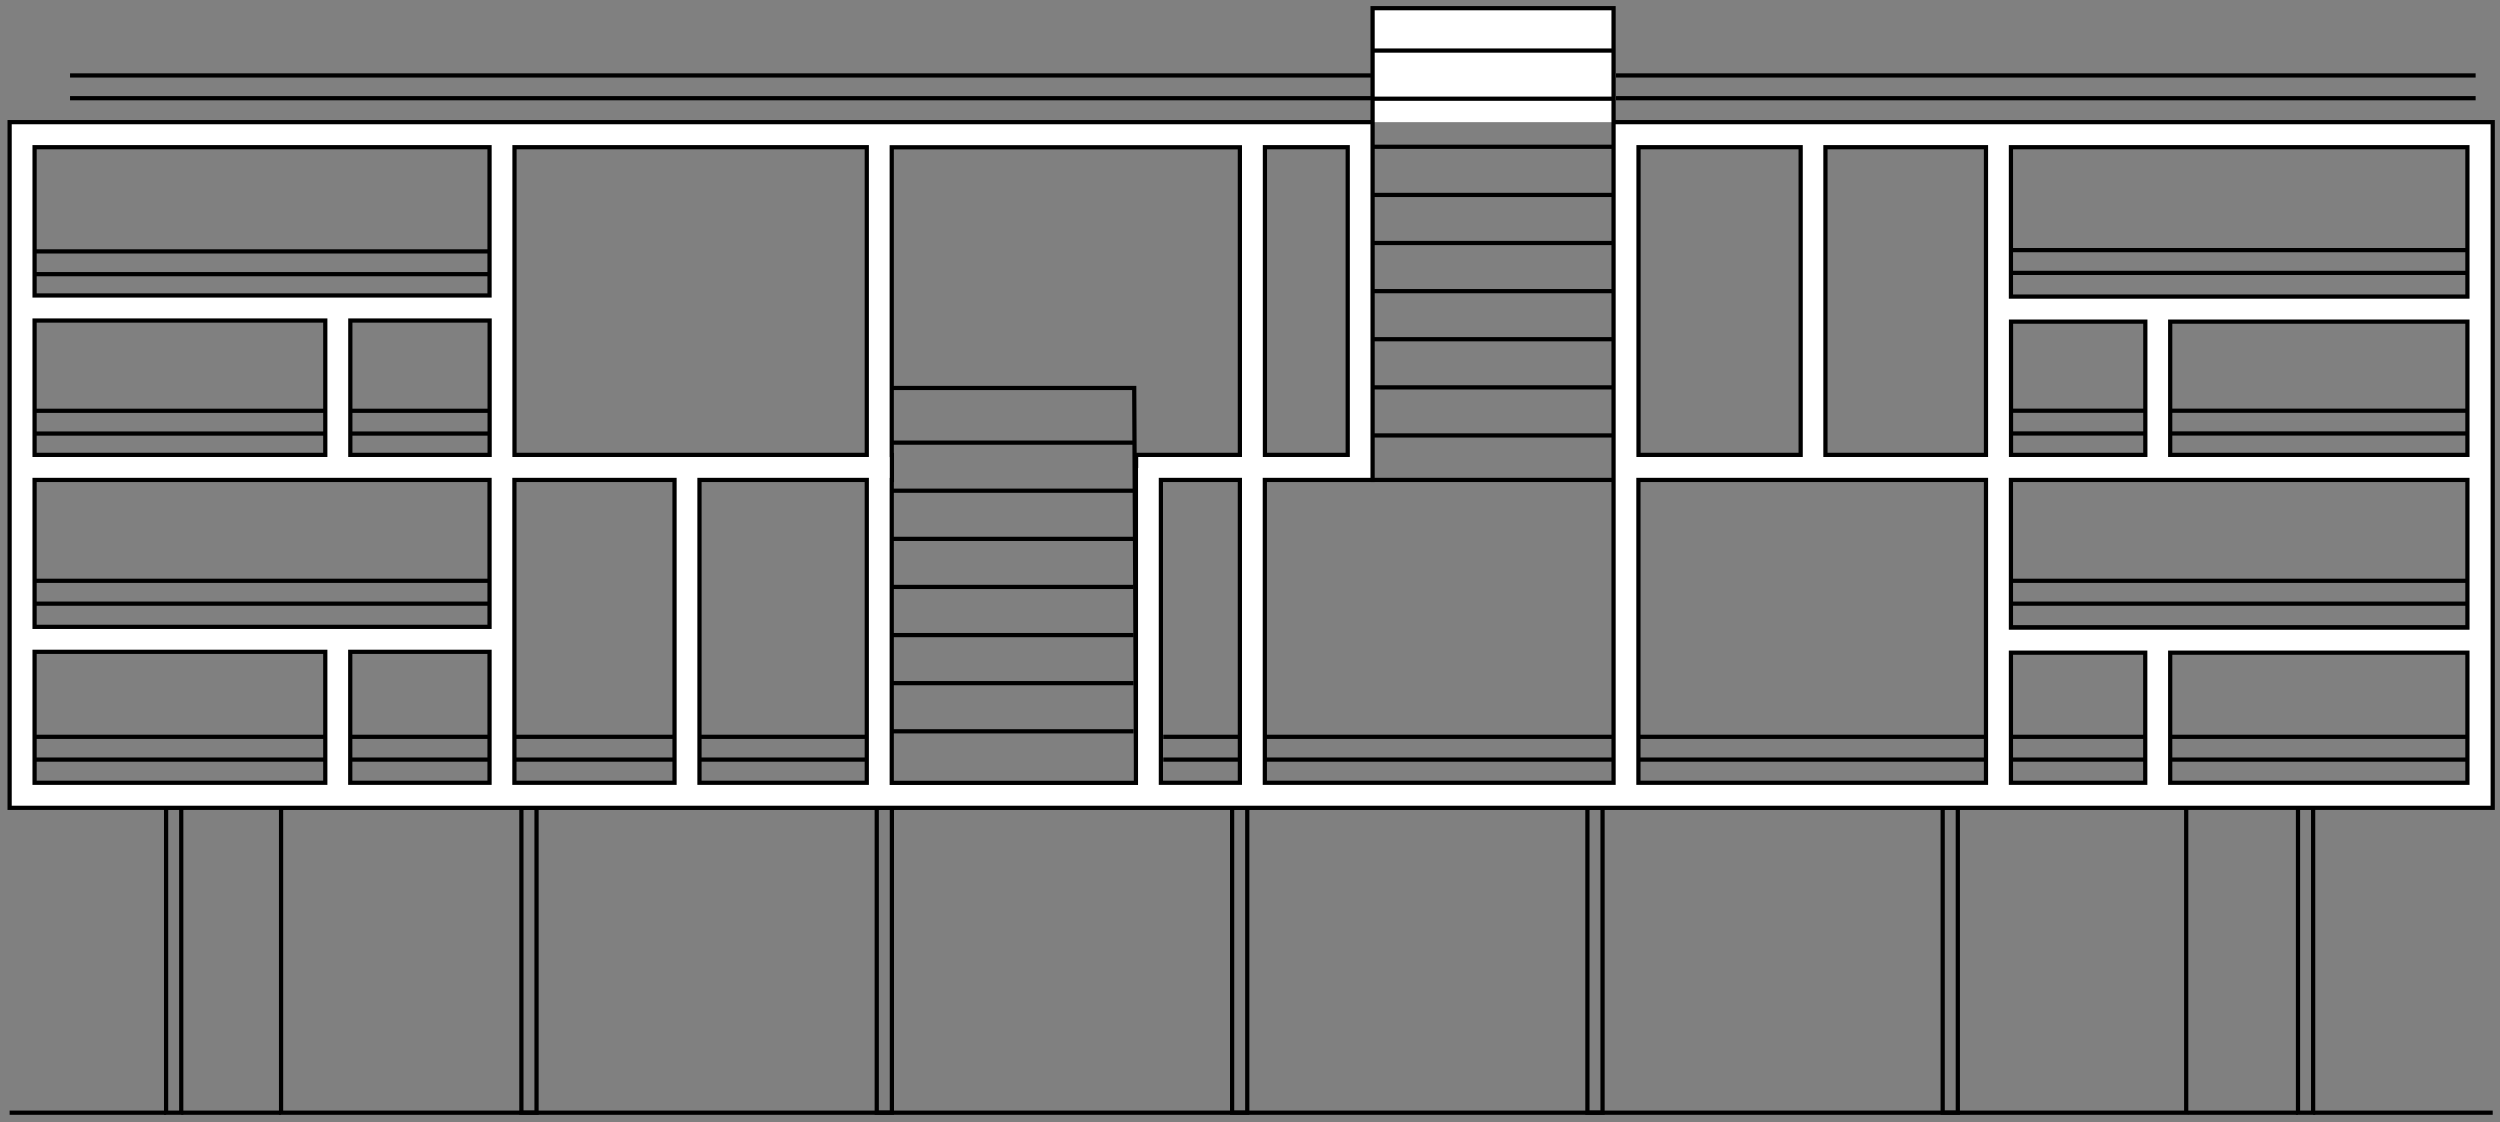 <svg width="343" height="154" viewBox="0 0 343 154" fill="none" xmlns="http://www.w3.org/2000/svg">
 <rect x="0" y="0" width="343" height="154" fill="#808080" stroke="none"/>
 <title>Milan</title>
<path d="M1.844 101.091H119.458" stroke="black" stroke-width="0.58" stroke-miterlimit="10"/>
<path d="M1.844 104.216H119.458" stroke="black" stroke-width="0.58" stroke-miterlimit="10"/>
<path d="M159.598 101.091H339.146" stroke="black" stroke-width="0.58" stroke-miterlimit="10"/>
<path d="M159.598 104.216H339.146" stroke="black" stroke-width="0.58" stroke-miterlimit="10"/>
<path d="M1.844 79.686H67.364" stroke="black" stroke-width="0.58" stroke-miterlimit="10"/>
<path d="M1.844 82.822H67.364" stroke="black" stroke-width="0.58" stroke-miterlimit="10"/>
<path d="M1.844 56.361H67.364" stroke="black" stroke-width="0.58" stroke-miterlimit="10"/>
<path d="M1.844 59.484H67.364" stroke="black" stroke-width="0.58" stroke-miterlimit="10"/>
<path d="M188.062 65.846H221.368" stroke="black" stroke-width="0.58" stroke-miterlimit="10"/>
<path d="M1.844 34.492H67.364" stroke="black" stroke-width="0.58" stroke-miterlimit="10"/>
<path d="M1.844 37.614H67.364" stroke="black" stroke-width="0.58" stroke-miterlimit="10"/>
<path d="M275.461 79.686H340.993" stroke="black" stroke-width="0.58" stroke-miterlimit="10"/>
<path d="M275.461 86.074H340.993" stroke="black" stroke-width="0.58" stroke-miterlimit="10"/>
<path d="M275.461 82.822H340.993" stroke="black" stroke-width="0.58" stroke-miterlimit="10"/>
<path d="M275.461 34.316H340.993" stroke="black" stroke-width="0.58" stroke-miterlimit="10"/>
<path d="M275.461 37.44H340.993" stroke="black" stroke-width="0.58" stroke-miterlimit="10"/>
<path d="M188.297 6.552H221.138" stroke="black" stroke-width="0.58" stroke-miterlimit="10"/>
<path d="M9.609 10.351H188.09" stroke="black" stroke-width="0.58" stroke-miterlimit="10"/>
<path d="M221.707 10.351H339.657" stroke="black" stroke-width="0.58" stroke-miterlimit="10"/>
<path d="M221.707 13.473H339.657" stroke="black" stroke-width="0.58" stroke-miterlimit="10"/>
<path d="M9.609 13.473H188.09" stroke="black" stroke-width="0.58" stroke-miterlimit="10"/>
<path d="M275.461 56.351H340.993" stroke="black" stroke-width="0.58" stroke-miterlimit="10"/>
<path d="M275.461 59.473H340.993" stroke="black" stroke-width="0.58" stroke-miterlimit="10"/>
<path d="M24.866 110.798H22.789V152.662H24.866V110.798Z" stroke="black" stroke-width="0.58" stroke-miterlimit="10"/>
<path d="M73.612 110.798H71.535V152.662H73.612V110.798Z" stroke="black" stroke-width="0.58" stroke-miterlimit="10"/>
<path d="M122.366 110.798H120.289V152.662H122.366V110.798Z" stroke="black" stroke-width="0.58" stroke-miterlimit="10"/>
<path d="M171.124 110.798H169.047V152.662H171.124V110.798Z" stroke="black" stroke-width="0.58" stroke-miterlimit="10"/>
<path d="M219.87 110.798H217.793V152.662H219.87V110.798Z" stroke="black" stroke-width="0.58" stroke-miterlimit="10"/>
<path d="M268.612 110.798H266.535V152.662H268.612V110.798Z" stroke="black" stroke-width="0.58" stroke-miterlimit="10"/>
<path d="M317.362 110.798H315.285V152.662H317.362V110.798Z" stroke="black" stroke-width="0.58" stroke-miterlimit="10"/>
<path d="M299.947 110.798H38.562V152.662H299.947V110.798Z" stroke="black" stroke-width="0.58" stroke-miterlimit="10"/>
<path d="M121.961 53.227H155.615L155.893 107.839" stroke="black" stroke-width="0.58" stroke-miterlimit="10"/>
<path d="M188.296 16.759H1.32V110.833H342V16.759H221.137M275.911 44.128H294.339V62.409H275.911V44.128ZM224.804 20.196H247.05V62.409H224.804V20.196ZM173.546 20.196H184.907V62.409H173.546V20.196ZM67.177 62.409H48.064V43.977H67.177V62.409ZM4.744 20.196H67.165V40.539H4.744V20.196ZM4.744 43.977H44.629V62.409H4.744V43.977ZM4.744 65.847H67.165V86.004H4.744V65.847ZM44.629 107.396H4.744V89.429H44.629V107.396ZM48.053 89.429H67.165V107.396H48.053V89.429ZM92.545 107.396H70.577V65.847H92.545V107.396ZM118.923 107.396H95.968V65.847H118.923V107.396ZM118.923 62.409H70.589V20.196H118.923V62.409ZM170.111 107.396H159.272V65.847H170.111V107.396ZM170.111 62.409H155.872V63.924H155.849V107.408H122.346V65.858H122.369V62.421H122.346V20.207H170.111V62.421V62.409ZM221.369 107.396H173.534V65.847H188.319V1.122H221.381V107.396H221.369ZM272.476 107.396H224.792V65.847H272.476V107.396ZM272.476 62.409H250.45V20.196H272.476V62.409ZM294.328 107.396H275.899V89.546H294.328V107.396ZM338.53 107.396H297.751V89.546H338.53V107.396ZM338.53 86.109H275.899V65.847H338.53V86.109ZM338.53 62.409H297.751V44.128H338.53V62.409ZM338.53 40.691H275.899V20.196H338.53V40.691Z" fill="white"/>
<path d="M188.296 16.759H1.32V110.833H342V16.759H221.137M275.911 44.128H294.339V62.409H275.911V44.128ZM224.804 20.196H247.05V62.409H224.804V20.196ZM173.546 20.196H184.907V62.409H173.546V20.196ZM67.177 62.409H48.064V43.977H67.177V62.409ZM4.744 20.196H67.165V40.539H4.744V20.196ZM4.744 43.977H44.629V62.409H4.744V43.977ZM4.744 65.847H67.165V86.004H4.744V65.847ZM44.629 107.396H4.744V89.429H44.629V107.396ZM48.053 89.429H67.165V107.396H48.053V89.429ZM92.545 107.396H70.577V65.847H92.545V107.396ZM118.923 107.396H95.968V65.847H118.923V107.396ZM118.923 62.409H70.589V20.196H118.923V62.409ZM170.111 107.396H159.272V65.847H170.111V107.396ZM170.111 62.409H155.872V63.924H155.849V107.408H122.346V65.858H122.369V62.421H122.346V20.207H170.111V62.421V62.409ZM221.369 107.396H173.534V65.847H188.319V1.122H221.381V107.396H221.369ZM272.476 107.396H224.792V65.847H272.476V107.396ZM272.476 62.409H250.45V20.196H272.476V62.409ZM294.328 107.396H275.899V89.546H294.328V107.396ZM338.53 107.396H297.751V89.546H338.53V107.396ZM338.53 86.109H275.899V65.847H338.53V86.109ZM338.53 62.409H297.751V44.128H338.53V62.409ZM338.53 40.691H275.899V20.196H338.53V40.691Z" stroke="black" stroke-width="0.58" stroke-miterlimit="10"/>
<path d="M122.32 100.335H155.533" stroke="black" stroke-width="0.58" stroke-miterlimit="10"/>
<path d="M122.32 93.728H155.533" stroke="black" stroke-width="0.58" stroke-miterlimit="10"/>
<path d="M122.32 87.134H155.533" stroke="black" stroke-width="0.58" stroke-miterlimit="10"/>
<path d="M122.32 80.526H155.533" stroke="black" stroke-width="0.58" stroke-miterlimit="10"/>
<path d="M122.32 73.932H155.533" stroke="black" stroke-width="0.58" stroke-miterlimit="10"/>
<path d="M122.32 67.325H155.533" stroke="black" stroke-width="0.58" stroke-miterlimit="10"/>
<path d="M122.32 60.73H155.533" stroke="black" stroke-width="0.58" stroke-miterlimit="10"/>
<path d="M188.508 59.742H221.372" stroke="black" stroke-width="0.58" stroke-miterlimit="10"/>
<path d="M188.508 53.147H221.372" stroke="black" stroke-width="0.58" stroke-miterlimit="10"/>
<path d="M188.508 46.541H221.372" stroke="black" stroke-width="0.58" stroke-miterlimit="10"/>
<path d="M188.508 39.945H221.372" stroke="black" stroke-width="0.58" stroke-miterlimit="10"/>
<path d="M188.508 33.339H221.372" stroke="black" stroke-width="0.58" stroke-miterlimit="10"/>
<path d="M188.508 26.744H221.372" stroke="black" stroke-width="0.58" stroke-miterlimit="10"/>
<path d="M188.508 20.138H221.372" stroke="black" stroke-width="0.58" stroke-miterlimit="10"/>
<path d="M188.508 13.543H221.372" stroke="black" stroke-width="0.58" stroke-miterlimit="10"/>
<path d="M188.508 6.937H221.372" stroke="black" stroke-width="0.58" stroke-miterlimit="10"/>
<path d="M38.557 152.662H24.863" stroke="black" stroke-width="0.58" stroke-miterlimit="10"/>
<path d="M22.789 152.662H1.32" stroke="black" stroke-width="0.58" stroke-miterlimit="10"/>
<path d="M300.18 152.662H315.289" stroke="black" stroke-width="0.58" stroke-miterlimit="10"/>
<path d="M317.363 152.662H342" stroke="black" stroke-width="0.58" stroke-miterlimit="10"/>
</svg>
